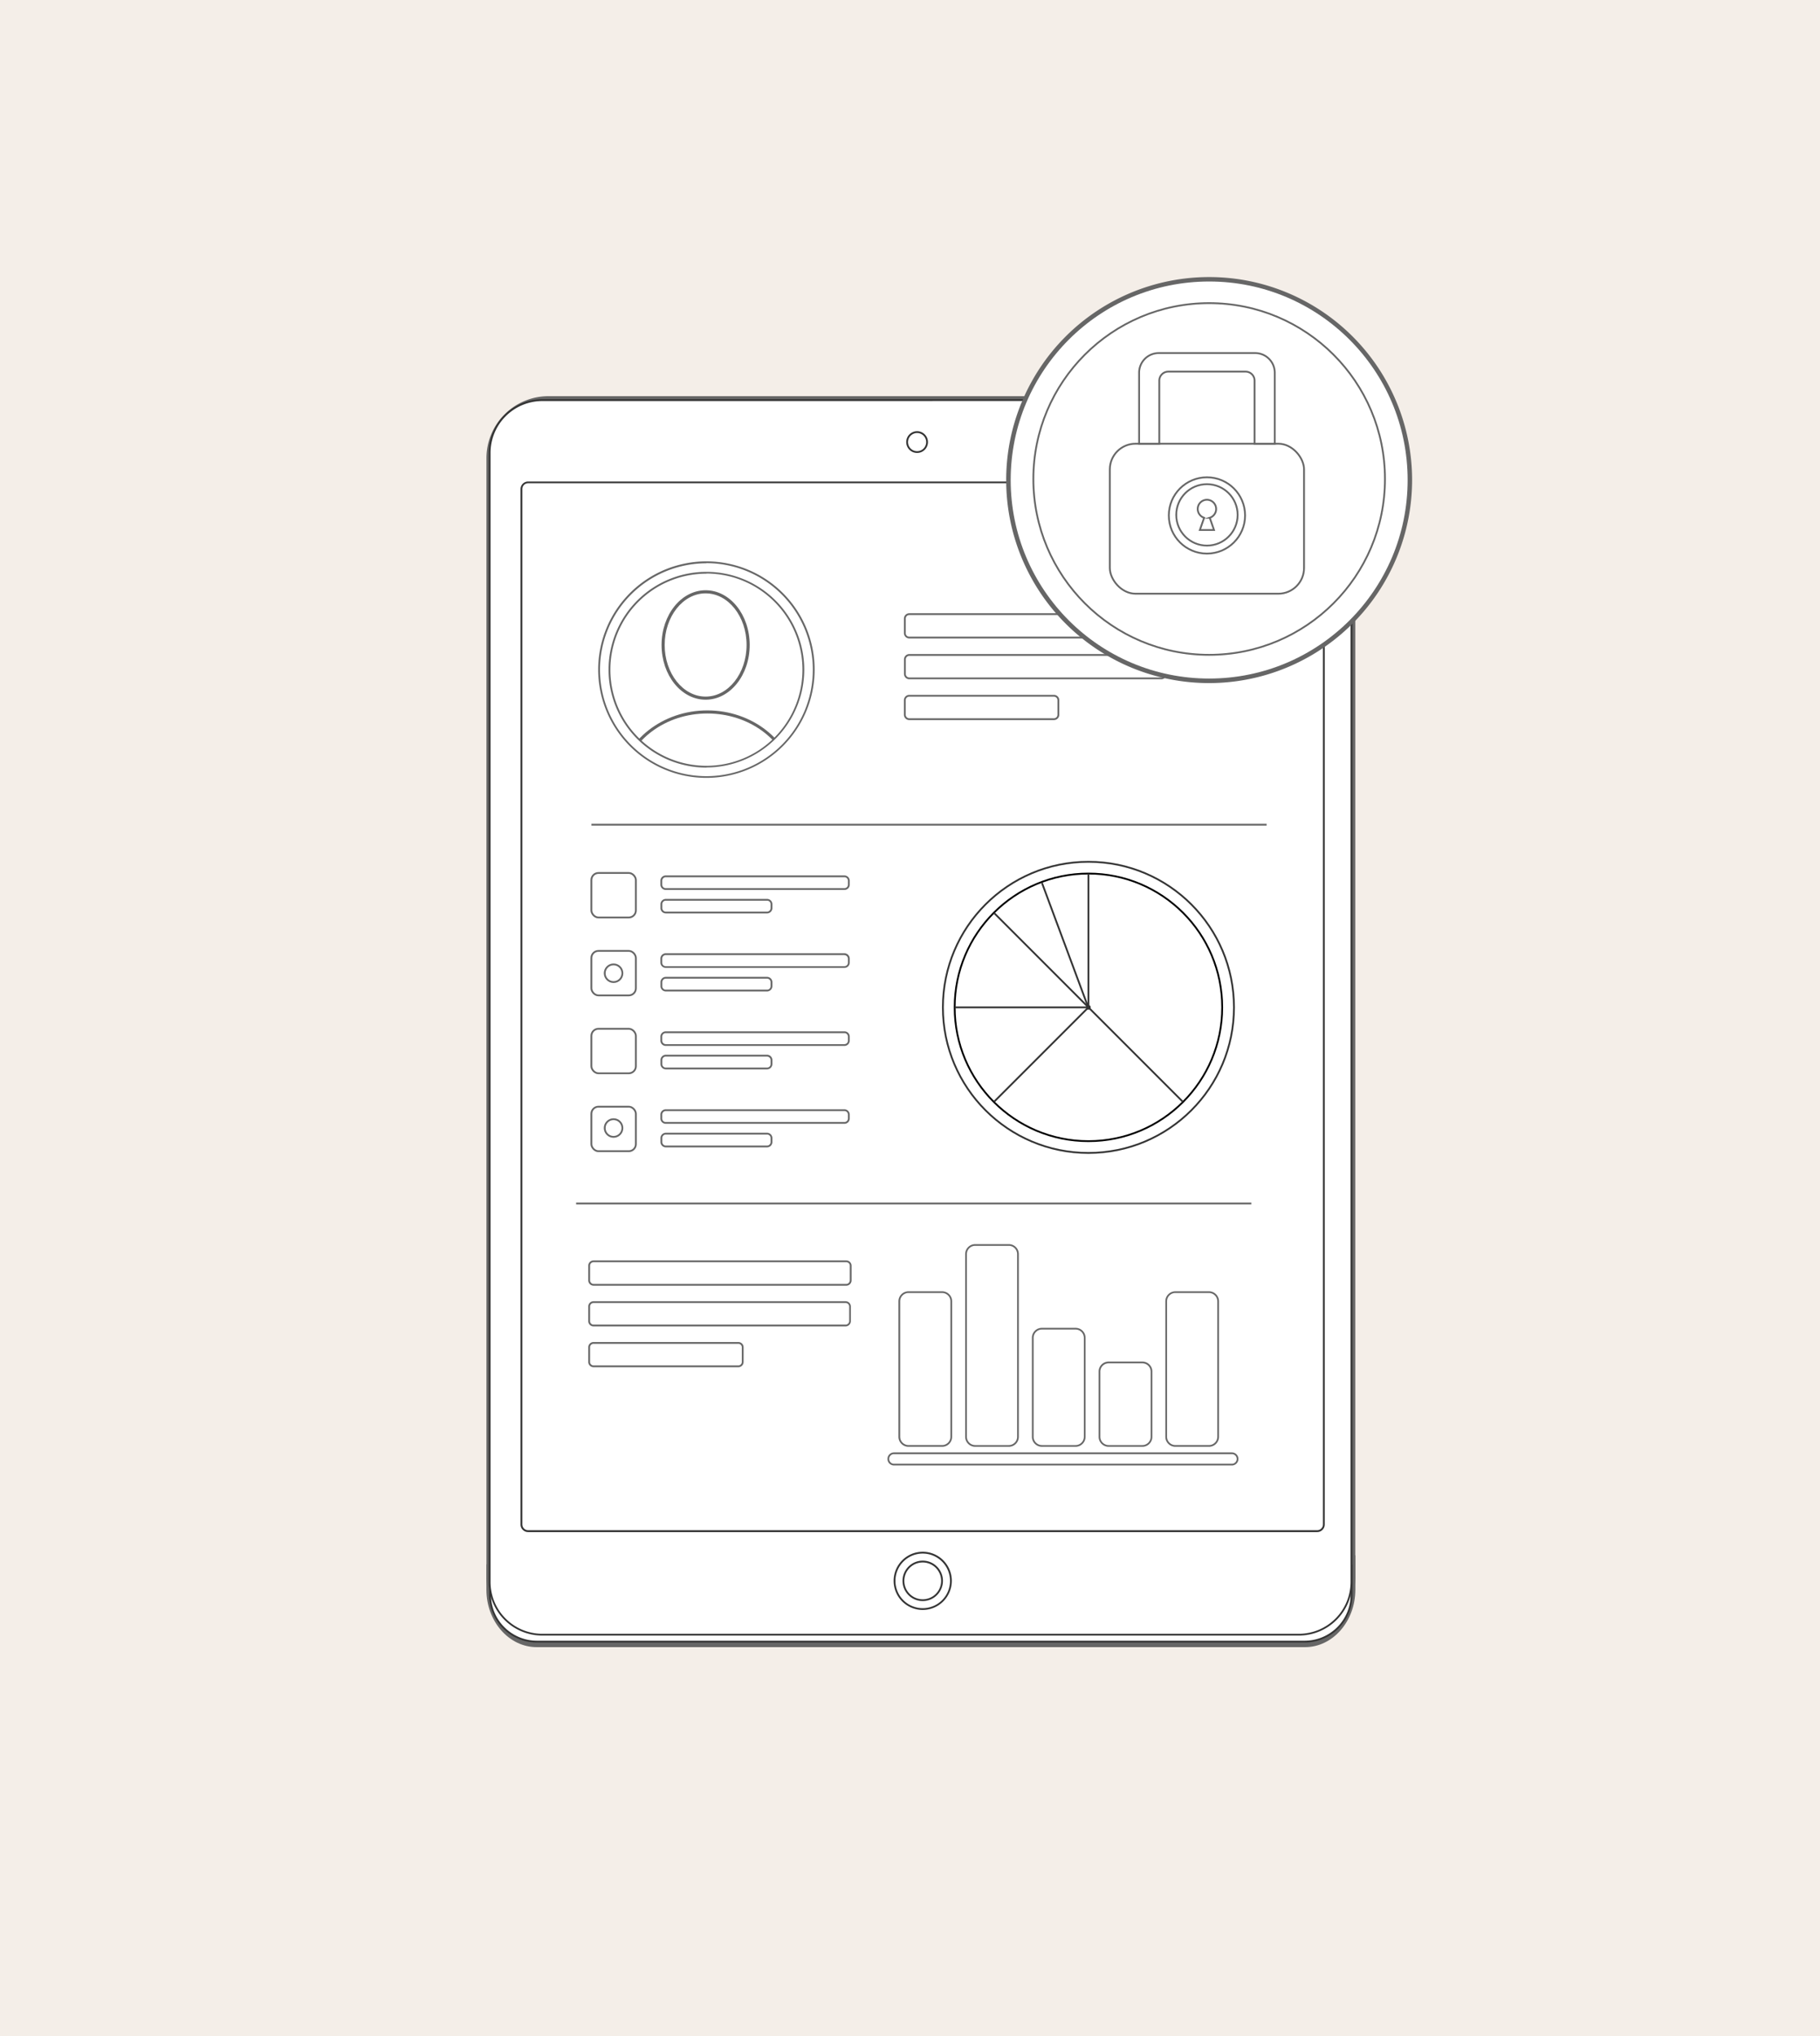<svg xmlns="http://www.w3.org/2000/svg" xmlns:xlink="http://www.w3.org/1999/xlink" viewBox="0 0 1018.04 1138.6"><defs><style>.cls-1,.cls-7,.cls-8,.cls-9{fill:#fff;}.cls-2{fill:#f4eee8;}.cls-3{fill:#666;}.cls-11,.cls-4{fill:#333;}.cls-5{clip-path:url(#clip-path);}.cls-10,.cls-6{fill:none;}.cls-6,.cls-7{stroke:#666;}.cls-10,.cls-11,.cls-6,.cls-7,.cls-8,.cls-9{stroke-miterlimit:10;}.cls-10,.cls-11,.cls-8{stroke:#333;}.cls-9{stroke:#000;}</style><clipPath id="clip-path"><circle class="cls-1" cx="395.37" cy="373.44" r="59.96"/></clipPath></defs><g id="Layer_1" data-name="Layer 1"><g id="Background"><rect class="cls-2" width="1018.04" height="1138.6"/></g></g><g id="Layer_2" data-name="Layer 2"><path class="cls-3" d="M674.82,223.77v-2.1a3,3,0,0,1,2.95-2.95h35.62a3,3,0,0,1,3,2.95v2.23"/><path class="cls-3" d="M718.34,223.9h-4v-2.23a1,1,0,0,0-1-.95H677.77a1,1,0,0,0-.95.95v2.1h-4v-2.1a5,5,0,0,1,4.95-4.95h35.62a5,5,0,0,1,5,4.95Z"/><path class="cls-3" d="M756.1,869.76V889c0,16.55-11.76,30.08-26.14,30.08H300.22c-14.38,0-26.14-13.53-26.14-30.08V874.8"/><path class="cls-3" d="M730,921.12H300.22c-15.51,0-28.14-14.39-28.14-32.08V874.8h4V889c0,15.49,10.83,28.08,24.14,28.08H730c13.31,0,24.14-12.59,24.14-28.08V869.76h4V889C758.1,906.73,745.48,921.12,730,921.12Z"/><rect class="cls-3" x="274.1" y="223.55" width="482.01" height="691.03" rx="32.7"/><path class="cls-3" d="M723.41,916.58H306.79a34.71,34.71,0,0,1-34.69-34.65V256.19a34.7,34.7,0,0,1,34.69-34.64H723.41a34.7,34.7,0,0,1,34.69,34.64V881.93A34.71,34.71,0,0,1,723.41,916.58Zm-416.62-691a30.7,30.7,0,0,0-30.69,30.64V881.93a30.71,30.71,0,0,0,30.69,30.65H723.41a30.71,30.71,0,0,0,30.69-30.65V256.19a30.7,30.7,0,0,0-30.69-30.64Z"/><circle class="cls-3" cx="516.14" cy="884.05" r="15.77"/><path class="cls-3" d="M516.14,901.82a17.77,17.77,0,1,1,17.77-17.77A17.79,17.79,0,0,1,516.14,901.82Zm0-31.53a13.77,13.77,0,1,0,13.77,13.76A13.78,13.78,0,0,0,516.14,870.29Z"/><circle class="cls-3" cx="516.14" cy="884.05" r="10.8"/><path class="cls-3" d="M516.14,896.85a12.8,12.8,0,1,1,12.8-12.8A12.81,12.81,0,0,1,516.14,896.85Zm0-21.59a8.8,8.8,0,1,0,8.8,8.79A8.8,8.8,0,0,0,516.14,875.26Z"/><path class="cls-1" d="M674.82,223.77v-2.1a3,3,0,0,1,2.95-2.95h35.62a3,3,0,0,1,3,2.95v2.23"/><path class="cls-4" d="M716.84,223.9h-1v-2.23a2.45,2.45,0,0,0-2.45-2.45H677.77a2.45,2.45,0,0,0-2.45,2.45v2.1h-1v-2.1a3.46,3.46,0,0,1,3.45-3.45h35.62a3.46,3.46,0,0,1,3.45,3.45Z"/><path class="cls-1" d="M756,875v16.82A26.28,26.28,0,0,1,729.86,918H300.26a26.27,26.27,0,0,1-26.14-26.25V879.36"/><path class="cls-4" d="M729.86,918.53H300.26a26.72,26.72,0,0,1-26.64-26.75V879.36h1v12.42a25.72,25.72,0,0,0,25.64,25.75h429.6a25.72,25.72,0,0,0,25.64-25.75V875h1v16.82A26.72,26.72,0,0,1,729.86,918.53Z"/><rect class="cls-1" x="273.91" y="223.77" width="482.02" height="690.38" rx="29.47"/><path class="cls-4" d="M726.46,914.64H303.38a30,30,0,0,1-30-30V253.24a30,30,0,0,1,30-30H726.46a30,30,0,0,1,30,30V884.67A30,30,0,0,1,726.46,914.64ZM303.38,224.27a29,29,0,0,0-29,29V884.67a29,29,0,0,0,29,29H726.46a29,29,0,0,0,29-29V253.24a29,29,0,0,0-29-29Z"/><path class="cls-4" d="M736.77,856.77H295.42a4.26,4.26,0,0,1-4.25-4.25v-579a4.25,4.25,0,0,1,4.25-4.25H736.77a4.24,4.24,0,0,1,4.24,4.25v579A4.25,4.25,0,0,1,736.77,856.77ZM295.42,270.23a3.25,3.25,0,0,0-3.25,3.25v579a3.26,3.26,0,0,0,3.25,3.25H736.77a3.25,3.25,0,0,0,3.24-3.25v-579a3.24,3.24,0,0,0-3.24-3.25Z"/><path class="cls-4" d="M516.14,900.32a16.27,16.27,0,1,1,16.27-16.27A16.29,16.29,0,0,1,516.14,900.32Zm0-31.53a15.27,15.27,0,1,0,15.27,15.26A15.29,15.29,0,0,0,516.14,868.79Z"/><path class="cls-4" d="M516.14,895.35a11.3,11.3,0,1,1,11.3-11.3A11.31,11.31,0,0,1,516.14,895.35Zm0-21.59a10.3,10.3,0,1,0,10.3,10.29A10.31,10.31,0,0,0,516.14,873.76Z"/><path class="cls-4" d="M513,253.3a6.08,6.08,0,1,1,6.07-6.08A6.08,6.08,0,0,1,513,253.3Zm0-11.15a5.08,5.08,0,1,0,5.07,5.07A5.09,5.09,0,0,0,513,242.15Z"/><circle class="cls-1" cx="395.37" cy="373.44" r="59.96"/><g class="cls-5"><path class="cls-1" d="M394.7,390.42c-13.12,0-23.78-13.34-23.78-29.73S381.58,331,394.7,331s23.78,13.34,23.78,29.74S407.81,390.42,394.7,390.42Z"/><path class="cls-3" d="M394.7,331.82c12.63,0,22.91,12.95,22.91,28.87s-10.28,28.86-22.91,28.86-22.91-12.95-22.91-28.86,10.27-28.87,22.91-28.87m0-1.74c-13.62,0-24.65,13.7-24.65,30.61s11,30.6,24.65,30.6,24.65-13.7,24.65-30.6-11-30.61-24.65-30.61Z"/><path class="cls-1" d="M347,434.86c4.24-21.32,24.52-36.69,48.64-36.69s44.4,15.37,48.64,36.69Z"/><path class="cls-3" d="M395.67,399c23.31,0,43,14.59,47.57,35H348.11c4.6-20.37,24.25-35,47.56-35m0-1.73c-25.1,0-45.91,16.66-49.68,38.43h99.36c-3.77-21.77-24.57-38.43-49.68-38.43Z"/></g><path class="cls-1" d="M395.14,320.22a54.23,54.23,0,1,1-54.22,54.22,54.29,54.29,0,0,1,54.22-54.22m0-5.8a60,60,0,1,0,60,60,60,60,0,0,0-60-60Z"/><path class="cls-3" d="M395.14,435a60.53,60.53,0,1,1,60.53-60.53A60.6,60.6,0,0,1,395.14,435Zm0-120a59.53,59.53,0,1,0,59.53,59.52A59.6,59.6,0,0,0,395.14,314.92Zm0,114.25a54.73,54.73,0,1,1,54.73-54.73A54.79,54.79,0,0,1,395.14,429.17Zm0-108.45a53.73,53.73,0,1,0,53.73,53.72A53.78,53.78,0,0,0,395.14,320.72Z"/><path class="cls-3" d="M649.89,343.94a2,2,0,0,1,1.94,1.95v8.21a1.94,1.94,0,0,1-1.94,1.94H508.58a1.94,1.94,0,0,1-1.95-1.94v-8.21a2,2,0,0,1,1.95-1.95H649.89m0-1H508.58a3,3,0,0,0-2.95,2.95v8.21a3,3,0,0,0,2.95,2.94H649.89a2.94,2.94,0,0,0,2.94-2.94v-8.21a3,3,0,0,0-2.94-2.95Z"/><path class="cls-3" d="M649.61,366.76a1.94,1.94,0,0,1,1.94,1.95v8.21a1.94,1.94,0,0,1-1.94,1.94h-141a1.94,1.94,0,0,1-1.95-1.94v-8.21a2,2,0,0,1,1.95-1.95h141m0-1h-141a3,3,0,0,0-2.95,2.95v8.21a3,3,0,0,0,2.95,2.94h141a3,3,0,0,0,2.94-2.94v-8.21a3,3,0,0,0-2.94-2.95Z"/><path class="cls-3" d="M589.57,389.58a2,2,0,0,1,1.95,1.94v8.21a2,2,0,0,1-1.95,1.95h-81a2,2,0,0,1-1.95-1.95v-8.21a1.94,1.94,0,0,1,1.95-1.94h81m0-1h-81a3,3,0,0,0-2.95,2.94v8.21a3,3,0,0,0,2.95,2.95h81a3,3,0,0,0,2.95-2.95v-8.21a3,3,0,0,0-2.95-2.94Z"/><line class="cls-6" x1="330.82" y1="461.19" x2="708.49" y2="461.19"/><line class="cls-6" x1="322.26" y1="673.01" x2="699.93" y2="673.01"/><circle class="cls-3" cx="676.36" cy="268.44" r="111.52"/><path class="cls-3" d="M676.36,382A113.53,113.53,0,1,1,789.88,268.44,113.65,113.65,0,0,1,676.36,382Zm0-223.05A109.53,109.53,0,1,0,785.88,268.44,109.65,109.65,0,0,0,676.36,158.92Z"/><circle class="cls-3" cx="676.36" cy="267.86" r="98.34"/><path class="cls-3" d="M676.36,368.2A100.35,100.35,0,1,1,776.7,267.86,100.47,100.47,0,0,1,676.36,368.2Zm0-196.69a96.35,96.35,0,1,0,96.34,96.35A96.46,96.46,0,0,0,676.36,171.51Z"/><path class="cls-3" d="M652,325.85a13.72,13.72,0,0,1-9.78-4L606.35,286a13.82,13.82,0,0,1,19.54-19.54L652,292.51l69.67-69.68a13.82,13.82,0,0,1,19.55,19.55l-79.45,79.44A13.72,13.72,0,0,1,652,325.85Z"/><path class="cls-3" d="M731.42,220.8A11.81,11.81,0,0,1,739.77,241l-79.45,79.45a11.87,11.87,0,0,1-16.71,0l-35.84-35.84a11.82,11.82,0,0,1,16.71-16.72l24.66,24.66,2.83,2.83,2.82-2.83,68.27-68.26a11.74,11.74,0,0,1,8.36-3.45m0-4a15.77,15.77,0,0,0-11.19,4.62L652,289.68,627.31,265a15.82,15.82,0,1,0-22.37,22.38l35.84,35.84a15.87,15.87,0,0,0,22.37,0l79.45-79.45a15.81,15.81,0,0,0-11.18-27Z"/><circle class="cls-7" cx="676.36" cy="268.44" r="111.52"/><circle class="cls-7" cx="676.36" cy="267.86" r="98.34"/><rect class="cls-7" x="620.8" y="248.14" width="108.63" height="83.87" rx="14.36"/><path class="cls-7" d="M648.47,248.14V212.87a5.07,5.07,0,0,1,5.07-5.06H696.7a5.07,5.07,0,0,1,5.06,5.06v35.27h11.29v-39.7a11,11,0,0,0-11-11H648.18a11,11,0,0,0-11,11v39.7Z"/><circle class="cls-7" cx="675.12" cy="287.94" r="17.17"/><path class="cls-7" d="M680.26,284.65a5.15,5.15,0,1,0-6.71,4.89l-2.39,6.84h7.91l-2.39-6.84A5.13,5.13,0,0,0,680.26,284.65Z"/><circle class="cls-6" cx="675.12" cy="288.25" r="21.33"/><circle class="cls-8" cx="608.83" cy="563.34" r="81.41"/><circle class="cls-9" cx="608.83" cy="563.34" r="74.82"/><line class="cls-10" x1="608.83" y1="488.66" x2="608.83" y2="563.95"/><line class="cls-10" x1="608.72" y1="563.46" x2="556.02" y2="616.15"/><line class="cls-10" x1="608.24" y1="563.34" x2="534.13" y2="563.34"/><line class="cls-10" x1="661.64" y1="616.15" x2="556.02" y2="510.53"/><line class="cls-10" x1="608.77" y1="563.47" x2="582.81" y2="493.67"/><circle class="cls-11" cx="608.82" cy="563.35" r="0.81"/><rect class="cls-6" x="330.79" y="488.19" width="24.89" height="24.89" rx="3.96"/><rect class="cls-6" x="330.79" y="531.76" width="24.89" height="24.89" rx="3.96"/><rect class="cls-6" x="330.79" y="575.32" width="24.89" height="24.89" rx="3.96"/><rect class="cls-6" x="330.79" y="618.89" width="24.89" height="24.89" rx="3.96"/><path class="cls-3" d="M472.36,490.56a1.94,1.94,0,0,1,1.94,1.95v2.22a1.94,1.94,0,0,1-1.94,1.94h-100a1.94,1.94,0,0,1-1.95-1.94v-2.22a2,2,0,0,1,1.95-1.95h100m0-1h-100a3,3,0,0,0-2.95,2.95v2.22a3,3,0,0,0,2.95,2.94h100a2.94,2.94,0,0,0,2.94-2.94v-2.22a3,3,0,0,0-2.94-2.95Z"/><path class="cls-3" d="M429.1,503.69a1.94,1.94,0,0,1,1.95,1.94v2.22a2,2,0,0,1-1.95,1.95H372.4a2,2,0,0,1-1.95-1.95v-2.22a1.94,1.94,0,0,1,1.95-1.94h56.7m0-1H372.4a3,3,0,0,0-2.95,2.94v2.22a3,3,0,0,0,2.95,2.95h56.7a3,3,0,0,0,2.95-2.95v-2.22a3,3,0,0,0-2.95-2.94Z"/><path class="cls-3" d="M472.36,534.15a2,2,0,0,1,1.94,2v2.22a1.94,1.94,0,0,1-1.94,1.94h-100a1.94,1.94,0,0,1-1.95-1.94V536.1a2,2,0,0,1,1.95-2h100m0-1h-100a3,3,0,0,0-2.95,3v2.22a3,3,0,0,0,2.95,2.94h100a2.94,2.94,0,0,0,2.94-2.94V536.1a3,3,0,0,0-2.94-3Z"/><path class="cls-3" d="M429.1,547.28a2,2,0,0,1,1.95,2v2.22a1.94,1.94,0,0,1-1.95,1.94H372.4a1.94,1.94,0,0,1-1.95-1.94v-2.22a2,2,0,0,1,1.95-2h56.7m0-1H372.4a3,3,0,0,0-2.95,3v2.22a3,3,0,0,0,2.95,2.94h56.7a3,3,0,0,0,2.95-2.94v-2.22a3,3,0,0,0-2.95-3Z"/><path class="cls-3" d="M472.36,577.75a1.94,1.94,0,0,1,1.94,1.94v2.22a1.94,1.94,0,0,1-1.94,2h-100a2,2,0,0,1-1.95-2v-2.22a1.94,1.94,0,0,1,1.95-1.94h100m0-1h-100a3,3,0,0,0-2.95,2.94v2.22a3,3,0,0,0,2.95,3h100a3,3,0,0,0,2.94-3v-2.22a2.94,2.94,0,0,0-2.94-2.94Z"/><path class="cls-3" d="M429.1,590.87a2,2,0,0,1,1.95,2V595A1.94,1.94,0,0,1,429.1,597H372.4a1.94,1.94,0,0,1-1.95-1.94v-2.22a2,2,0,0,1,1.95-2h56.7m0-1H372.4a3,3,0,0,0-2.95,3V595A3,3,0,0,0,372.4,598h56.7a3,3,0,0,0,2.95-2.94v-2.22a3,3,0,0,0-2.95-3Z"/><path class="cls-3" d="M472.36,621.34a1.94,1.94,0,0,1,1.94,1.95v2.22a1.94,1.94,0,0,1-1.94,1.94h-100a1.94,1.94,0,0,1-1.95-1.94v-2.22a2,2,0,0,1,1.95-1.95h100m0-1h-100a3,3,0,0,0-2.95,2.95v2.22a3,3,0,0,0,2.95,2.94h100a2.94,2.94,0,0,0,2.94-2.94v-2.22a3,3,0,0,0-2.94-2.95Z"/><path class="cls-3" d="M429.1,634.47a1.94,1.94,0,0,1,1.95,1.94v2.22a2,2,0,0,1-1.95,2H372.4a2,2,0,0,1-1.95-2v-2.22a1.94,1.94,0,0,1,1.95-1.94h56.7m0-1H372.4a3,3,0,0,0-2.95,2.94v2.22a3,3,0,0,0,2.95,3h56.7a3,3,0,0,0,2.95-3v-2.22a3,3,0,0,0-2.95-2.94Z"/><circle class="cls-6" cx="343.2" cy="544.25" r="4.95"/><circle class="cls-6" cx="343.2" cy="630.82" r="4.95"/><rect class="cls-1" x="503.04" y="722.61" width="29.06" height="85.99" rx="5.38"/><path class="cls-3" d="M527,809.07H508.15a5.59,5.59,0,0,1-5.59-5.59V727.72a5.6,5.6,0,0,1,5.59-5.59H527a5.59,5.59,0,0,1,5.59,5.59v75.76A5.59,5.59,0,0,1,527,809.07Zm-18.83-86a4.64,4.64,0,0,0-4.64,4.64v75.76a4.64,4.64,0,0,0,4.64,4.64H527a4.64,4.64,0,0,0,4.64-4.64V727.72a4.64,4.64,0,0,0-4.64-4.64Z"/><rect class="cls-1" x="496.9" y="812.7" width="195.34" height="6.35" rx="3.17"/><path class="cls-3" d="M689.07,819.52h-189a3.65,3.65,0,0,1,0-7.3h189a3.65,3.65,0,0,1,0,7.3Zm-189-6.35a2.7,2.7,0,1,0,0,5.4h189a2.7,2.7,0,0,0,0-5.4Z"/><rect class="cls-1" x="540.36" y="696.22" width="29.06" height="112.38" rx="5.38"/><path class="cls-3" d="M564.31,809.07H545.47a5.58,5.58,0,0,1-5.58-5.59V701.33a5.59,5.59,0,0,1,5.58-5.59h18.84a5.59,5.59,0,0,1,5.58,5.59V803.48A5.58,5.58,0,0,1,564.31,809.07ZM545.47,696.69a4.64,4.64,0,0,0-4.63,4.64V803.48a4.64,4.64,0,0,0,4.63,4.64h18.84a4.64,4.64,0,0,0,4.63-4.64V701.33a4.64,4.64,0,0,0-4.63-4.64Z"/><rect class="cls-1" x="577.68" y="743.03" width="29.06" height="65.57" rx="5.38"/><path class="cls-3" d="M601.63,809.07H582.8a5.59,5.59,0,0,1-5.59-5.59V748.14a5.59,5.59,0,0,1,5.59-5.59h18.83a5.6,5.6,0,0,1,5.59,5.59v55.34A5.59,5.59,0,0,1,601.63,809.07ZM582.8,743.5a4.65,4.65,0,0,0-4.64,4.64v55.34a4.64,4.64,0,0,0,4.64,4.64h18.83a4.64,4.64,0,0,0,4.64-4.64V748.14a4.65,4.65,0,0,0-4.64-4.64Z"/><rect class="cls-1" x="615" y="761.93" width="29.06" height="46.67" rx="5.38"/><path class="cls-3" d="M639,809.07H620.12a5.59,5.59,0,0,1-5.59-5.59V767a5.6,5.6,0,0,1,5.59-5.59H639a5.6,5.6,0,0,1,5.59,5.59v36.44A5.59,5.59,0,0,1,639,809.07ZM620.12,762.4a4.65,4.65,0,0,0-4.64,4.64v36.44a4.64,4.64,0,0,0,4.64,4.64H639a4.64,4.64,0,0,0,4.64-4.64V767A4.65,4.65,0,0,0,639,762.4Z"/><rect class="cls-1" x="652.33" y="722.61" width="29.06" height="85.99" rx="5.38"/><path class="cls-3" d="M676.27,809.07H657.44a5.59,5.59,0,0,1-5.59-5.59V727.72a5.6,5.6,0,0,1,5.59-5.59h18.83a5.6,5.6,0,0,1,5.59,5.59v75.76A5.59,5.59,0,0,1,676.27,809.07Zm-18.83-86a4.64,4.64,0,0,0-4.64,4.64v75.76a4.64,4.64,0,0,0,4.64,4.64h18.83a4.64,4.64,0,0,0,4.64-4.64V727.72a4.64,4.64,0,0,0-4.64-4.64Z"/><path class="cls-3" d="M473.34,705.85a1.94,1.94,0,0,1,2,1.94V716a2,2,0,0,1-2,2H332a2,2,0,0,1-1.94-2v-8.21a1.94,1.94,0,0,1,1.94-1.94H473.34m0-1H332a2.94,2.94,0,0,0-2.94,2.94V716a3,3,0,0,0,2.94,3H473.34a3,3,0,0,0,3-3v-8.21a3,3,0,0,0-3-2.94Z"/><path class="cls-3" d="M473.06,728.67a2,2,0,0,1,1.95,1.94v8.21a2,2,0,0,1-1.95,1.94H332a1.94,1.94,0,0,1-1.94-1.94v-8.21a1.94,1.94,0,0,1,1.94-1.94h141m0-1H332a2.94,2.94,0,0,0-2.94,2.94v8.21a2.94,2.94,0,0,0,2.94,2.94h141a3,3,0,0,0,2.95-2.94v-8.21a3,3,0,0,0-2.95-2.94Z"/><path class="cls-3" d="M413,751.49a1.94,1.94,0,0,1,1.94,1.94v8.21a1.94,1.94,0,0,1-1.94,1.94H332a1.94,1.94,0,0,1-1.94-1.94v-8.21a1.94,1.94,0,0,1,1.94-1.94h81m0-1H332a2.94,2.94,0,0,0-2.94,2.94v8.21a2.94,2.94,0,0,0,2.94,2.94h81a2.94,2.94,0,0,0,2.94-2.94v-8.21a2.94,2.94,0,0,0-2.94-2.94Z"/></g></svg>